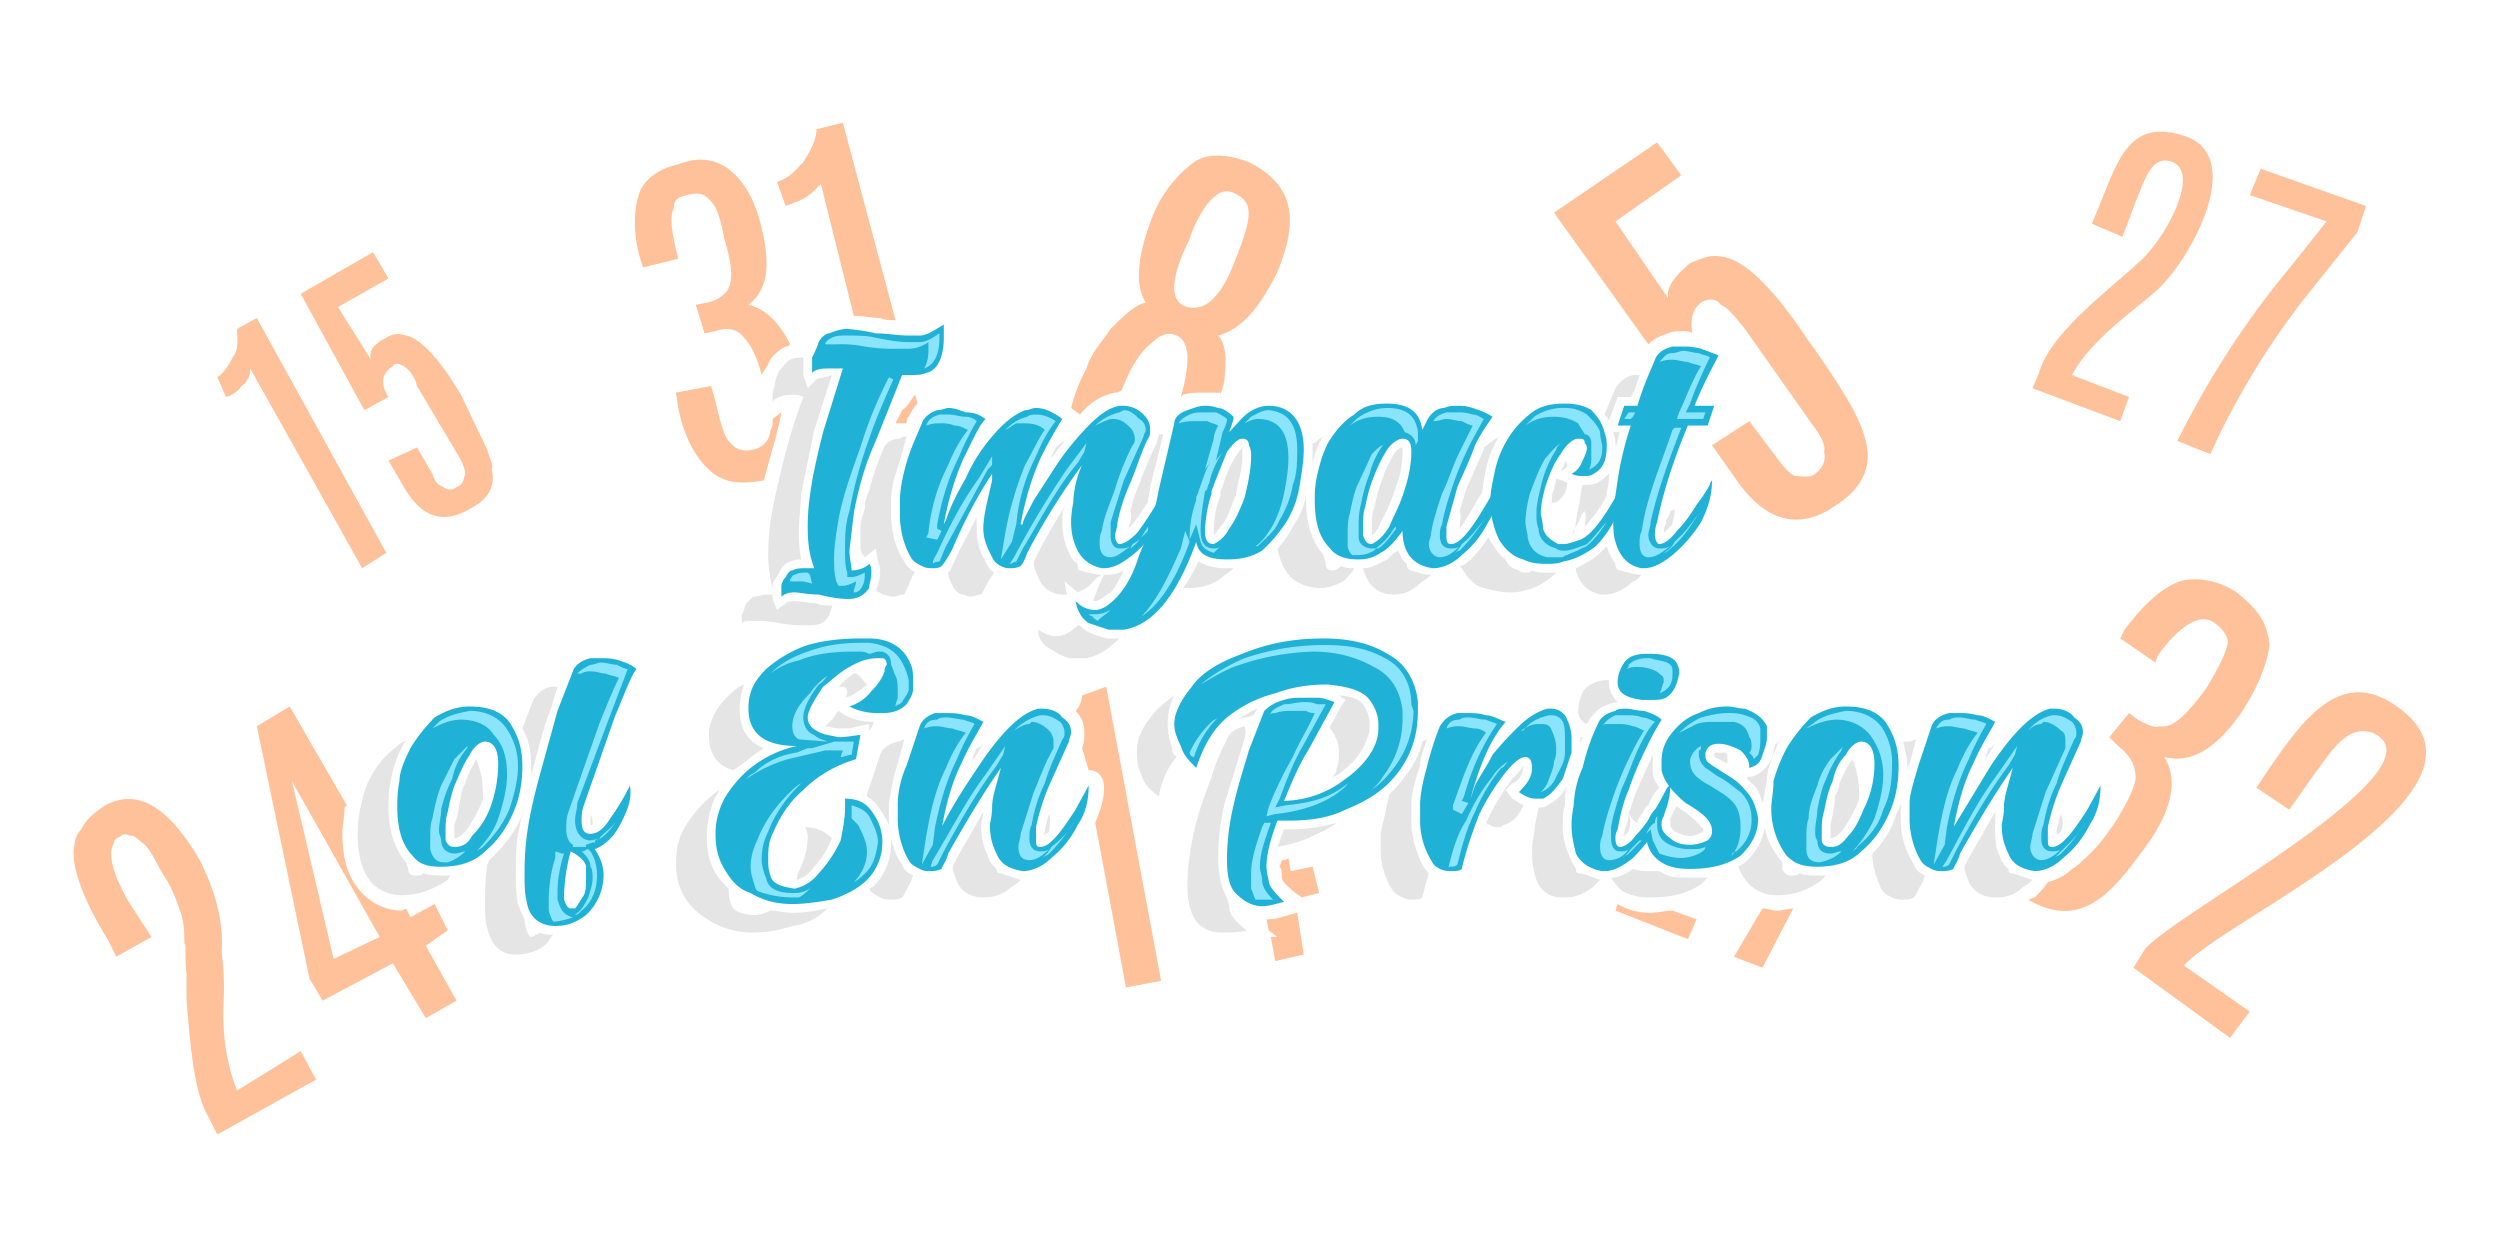 <?xml version="1.0" encoding="UTF-8"?>
<svg xmlns="http://www.w3.org/2000/svg" width="175" height="88" viewBox="0 0 11.39 5.69" shape-rendering="geometricPrecision" image-rendering="optimizeQuality" fill-rule="evenodd" xmlns:v="https://vecta.io/nano"><g fill="#20b2d6" fill-rule="nonzero"><path d="M3.87 2.71h-.01c-.04 0-.09-.01-.13-.02-.05 0-.09-.01-.11-.01-.03 0-.05.01-.06.02v-.02-.03c0-.01.01-.03.02-.04.01-.02.02-.03.03-.03.02-.01.04-.01.06-.01h.04c-.02-.05-.03-.11-.03-.18 0-.03 0-.08.01-.15.01-.08.03-.17.06-.29l.09-.29h-.05c-.04 0-.07 0-.09.02v-.02-.05c.01-.02.02-.04.03-.07.01-.02.03-.04.05-.04.02-.01.05-.02.08-.02a.83.83 0 0 1 .13.02c.05 0 .1.01.15.01h.05c.03 0 .06-.02.11-.05v.06c0 .09-.03.15-.08.16-.02.01-.05.01-.08.01h-.03l-.12.3c-.05.11-.08.22-.1.33l-.02.17c0 .03.01.07.01.09.03 0 .06-.01.08-.03.01.01.01.03.01.04 0 .03-.01.05-.01.07-.02.03-.05.05-.09.05z"/><path d="M4.6 2.57c-.01 0-.02 0-.04-.01s-.03-.02-.04-.04c-.02-.04-.04-.08-.04-.13 0-.06.02-.13.04-.22v-.03c-.06.09-.12.2-.18.34-.02.04-.04.07-.05.08s-.03.01-.04.01c-.02 0-.03 0-.05-.01s-.04-.02-.05-.04c-.03-.05-.05-.12-.05-.19v-.07c0-.04.01-.1.03-.17s.05-.13.07-.18c.01-.03.04-.05.07-.06.02 0 .04-.01.05-.01.03 0 .05.01.08.02.04 0 .06.01.09.03-.03.03-.06.1-.1.18-.04.09-.07.19-.09.3l.01-.02c.02-.06.05-.12.09-.19a.76.76 0 0 1 .12-.19c.05-.06.1-.1.15-.12.02 0 .03-.01.05-.01.04 0 .08.02.12.05a2 2 0 0 0-.1.18c-.04.09-.07.19-.09.3h.01c0-.02.02-.05.05-.11l.11-.17a1.27 1.27 0 0 1 .14-.17c.05-.05.09-.08.14-.09h.01c.04 0 .07.01.1.04.02.02.03.04.03.07 0 .01 0 .03-.01.04-.03.06-.05.13-.08.2s-.05.13-.06.19c0 .02-.01.04-.01.05 0 .02.01.04.02.04.02 0 .05-.02.08-.05a1.35 1.35 0 0 0 .13-.21c.01-.02.02-.03.02-.03 0 .07-.02.13-.05.19s-.07.11-.12.15-.09.06-.13.06h-.01c-.05-.01-.09-.04-.11-.08s-.03-.08-.03-.13c0-.01 0-.04.01-.09a.45.45 0 0 1 .04-.17 3.16 3.16 0 0 0-.25.4c-.01.03-.02.05-.03.06-.02.01-.03.01-.05.01z"/><path d="M5.11 2.85h-.06l-.09-.03c-.03-.02-.05-.05-.06-.1.03.03.06.04.09.04s.06-.02.09-.05c.04-.04.08-.1.11-.2.04-.09.07-.19.09-.3l.07-.3c0-.03.03-.05.06-.06s.05-.02.08-.02c.01 0 .03 0 .06.01.02 0 .05.02.07.04 0 .02-.01.04-.02.07.03-.03.06-.07.09-.09s.06-.03.09-.03c.1 0 .16.07.16.2 0 .05-.01.11-.02.17a.44.44 0 0 1-.06.16.69.69 0 0 1-.11.13c-.05.03-.1.04-.16.04-.08 0-.13-.02-.14-.08-.09.25-.2.38-.33.4zm.42-.39c.02-.01.05-.03.07-.07.03-.04.05-.09.07-.14.02-.08.03-.14.03-.19 0-.02 0-.03-.01-.05 0-.02-.01-.03-.03-.03s-.04.02-.07.06l-.06.15c0 .01-.01.02-.01.03v.01a.61.61 0 0 0-.03.17c0 .04.01.06.04.06zm1 .11h0c-.09-.01-.14-.07-.14-.17-.03.04-.06.08-.1.1-.03.02-.06.03-.1.03-.05 0-.1-.01-.13-.05-.05-.05-.07-.12-.07-.22 0-.03 0-.06.01-.11.01-.04.02-.09.05-.15.03-.05.07-.1.12-.13.04-.04.09-.05.15-.05.1 0 .15.04.16.12l.02-.04c.02-.04.05-.06.08-.06.02-.01.04-.01.06-.01s.04 0 .07.01.06.02.09.04c-.02.03-.05.07-.08.13-.02.06-.05.12-.08.19l-.05.18v.04c0 .02 0 .04.02.04.04 0 .09-.06.16-.18l.06-.1c0 .06-.01.12-.05.18-.03.06-.07.11-.12.15-.04.04-.09.06-.13.06zm-.28-.11c.02-.01.05-.03.08-.08.02-.05.05-.1.07-.17.02-.06.03-.12.03-.17 0-.04-.01-.06-.04-.06-.02 0-.05.02-.07.05s-.04.07-.06.12-.03.09-.04.14c-.01.03-.01.06-.01.09v.04c.01.03.02.04.04.04z"/><path d="M7.05 2.55c-.03 0-.07 0-.11-.02-.04-.01-.08-.04-.11-.09a.4.4 0 0 1-.04-.18c0-.04.01-.08.02-.13a.47.47 0 0 1 .06-.15c.03-.05.07-.09.11-.12s.09-.04.15-.04c.05 0 .09.01.12.03.03.03.05.06.06.1a.17.17 0 0 1 .01.07c0 .06-.02.1-.06.12-.01.01-.03.01-.05.01-.01 0-.03 0-.05-.01.02-.01.04-.03.05-.06.01-.02.02-.04.02-.06 0 0 0-.01-.01-.02 0-.02-.01-.02-.03-.02s-.05.02-.08.07c-.03.04-.05.09-.07.15-.01.04-.02.08-.02.12 0 .01.01.04.01.07.01.03.03.05.07.07h.03c.01 0 .04-.01.07-.02.05-.02.11-.1.18-.23.01-.01.01-.02.01-.03.02-.01.02 0 .02 0-.01.06-.03.12-.06.18-.02.04-.05.08-.08.11-.04.03-.09.06-.15.07-.02.01-.05.01-.07.01z"/><path d="M7.49 2.57h-.01c-.06-.01-.1-.05-.12-.12-.01-.03-.01-.07-.01-.11s.01-.1.02-.17.03-.16.06-.25h-.06l.03-.09h.06c.03-.1.06-.16.08-.21.01-.03.04-.05.08-.06h.05c.02 0 .04 0 .08.01l.08.03c-.02.04-.06.11-.11.23h.09l-.03.09h-.09c-.08.19-.12.34-.14.44-.01.03-.01.04-.01.06s.01.04.02.04c.02 0 .05-.02.08-.06.03-.03.06-.07.09-.12a.68.68 0 0 0 .06-.09c0-.01.01-.02.01-.02 0 .07-.02.13-.05.19a.64.64 0 0 1-.13.15c-.05.04-.09.06-.13.06zM2.01 3.93c-.06 0-.1-.01-.13-.05-.05-.05-.07-.13-.07-.22 0-.03 0-.07.01-.12 0-.04.02-.09.05-.15.03-.05.07-.1.11-.14.05-.03.1-.05.16-.05.08 0 .14.02.18.07.04.06.06.12.06.2 0 .07-.01.14-.04.21s-.07.13-.13.18c-.05.05-.12.07-.2.07zm.06-.09c.03 0 .06-.01.08-.05a.36.36 0 0 0 .08-.12.59.59 0 0 0 .04-.21c0-.06-.02-.1-.06-.1-.02 0-.05.02-.07.06-.02.03-.04.07-.06.12-.02.04-.03.09-.04.14-.01.03-.01.06-.01.09v.04c.01.02.02.03.04.03zm.46.36c-.07 0-.12-.04-.13-.11-.01-.04-.01-.08-.01-.12 0-.05 0-.1.01-.18s.03-.17.06-.28l.08-.29.07-.18c.01-.03.04-.05.08-.06h.05c.02 0 .05 0 .08.01s.06.02.08.04c-.02.02-.05.1-.1.22l-.14.4c-.01.03-.01.05-.01.07 0 .04.01.06.04.06s.06-.02.09-.07a.99.99 0 0 0 .09-.15c.01.06-.01.11-.04.17s-.07.1-.12.12c.02.03.04.07.04.12a.25.25 0 0 1-.08.18c-.04.03-.08.05-.14.05zm.07-.08h.02c.01-.01.02-.03.04-.06.01-.02.01-.05.01-.08v-.05c0-.02-.03-.05-.07-.07a.89.89 0 0 0-.03.19v.03c.01.03.02.04.03.04zm1.01-.02c-.08 0-.14-.02-.19-.05-.06-.02-.09-.06-.12-.11s-.04-.1-.04-.16c0-.05.01-.1.04-.16.03-.05.07-.1.12-.14s.12-.08.21-.1c-.15 0-.22-.06-.22-.17 0-.07.02-.12.08-.18a.56.56 0 0 1 .19-.11c.07-.02.15-.03.24-.03h.04c.09 0 .16.04.19.12.01.02.01.05.01.08v.03c0 .02-.01.04-.03.07-.02.02-.05.04-.11.04H4c-.05 0-.09-.01-.13-.03.03-.01.07-.03.1-.07.03-.03.05-.06.06-.09 0-.02.01-.03.01-.03 0-.02-.01-.03-.02-.03H4c-.04 0-.08.01-.13.04-.04.02-.08.06-.12.09-.04.06-.07.11-.07.14s.02.05.04.06c.03.02.06.02.1.03.04 0 .08-.01.1-.01l-.02.11c-.1.03-.18.08-.24.14-.07.06-.11.13-.14.2-.02.04-.02.08-.02.12 0 .02 0 .04.01.07.01.04.05.05.11.06a.19.19 0 0 0 .11-.07.56.56 0 0 0 .1-.15c.01-.05.02-.1.02-.15v-.04c.06 0 .1.02.13.07a.22.22 0 0 1 .04.13c0 .07-.03.13-.07.17s-.1.07-.16.09c-.06.01-.12.02-.18.02z"/><path d="M4.24 3.95c-.02 0-.03 0-.05-.01s-.04-.02-.05-.04c-.03-.05-.05-.12-.05-.19v-.07a.45.45 0 0 1 .04-.17l.06-.18c.01-.03.04-.05.07-.06h.05c.03 0 .05 0 .09.01.03 0 .06.02.08.03-.02.04-.06.1-.1.19-.04.08-.07.18-.09.3v-.01c.05-.1.11-.19.17-.28.1-.15.19-.24.27-.26h.02c.03 0 .07.01.09.04.03.02.04.04.04.07 0 .01-.01.03-.01.04l-.09.2a1.01 1.01 0 0 0-.06.19v.05c0 .03 0 .04.02.04.04 0 .09-.06.16-.17l.06-.11c0 .06-.01.12-.05.18-.03.06-.07.11-.12.15-.04.04-.09.06-.13.06h0c-.06-.01-.1-.03-.12-.08-.02-.04-.03-.08-.03-.13 0-.01.01-.04.01-.08 0-.05.02-.1.04-.18-.07.1-.15.23-.24.39-.01.04-.03.06-.03.07-.02.01-.04.01-.05.01zm1.51.16c-.04 0-.08-.02-.11-.05-.04-.03-.05-.09-.05-.17a1.12 1.12 0 0 1 .03-.24c.02-.09.05-.18.07-.25l.07-.18c.02-.02.05-.04.09-.05.03-.01.06-.01.09-.01H6c.03 0 .05.01.08.02l-.12.22c-.05.08-.08.16-.11.23a.47.47 0 0 0 .28-.1c.07-.05.12-.11.14-.17.01-.03.01-.05.01-.08s-.01-.07-.04-.11-.09-.06-.19-.07h-.01c-.07 0-.15.01-.23.04a.57.57 0 0 0-.22.11c-.07.06-.11.14-.14.23-.03-.03-.06-.06-.07-.1-.02-.04-.03-.07-.03-.1 0-.05.03-.11.08-.17.04-.06.12-.11.23-.15.12-.05.24-.07.37-.07.11 0 .21.02.29.07.08.04.13.12.14.22v.04c0 .11-.03.2-.09.28s-.14.13-.24.17c-.08.04-.17.05-.26.05h-.05c-.03.08-.05.15-.05.21a.28.28 0 0 0 .01.06c0 .03.03.06.07.1-.04.01-.07.02-.1.02z"/><path d="M6.61 3.95c-.01 0-.03 0-.05-.01s-.03-.02-.04-.04c-.03-.05-.05-.11-.05-.18v-.07c0-.04.01-.1.03-.17a1.45 1.45 0 0 1 .06-.19c.02-.03.04-.05.08-.06h.05c.02 0 .05 0 .08.01.03 0 .06.02.09.03-.07.08-.12.2-.16.35l.02-.06c.02-.04.05-.08.08-.14a1.54 1.54 0 0 1 .12-.13c.04-.04.09-.07.13-.08h.02c.03 0 .06.02.07.05a.2.2 0 0 1 .02.09v.06l-.04.12c-.03.04-.05.07-.09.09H7c-.03 0-.05-.01-.08-.03.04-.04.06-.07.06-.11 0-.03-.01-.05-.03-.05s-.05.02-.09.07-.08.11-.12.19c-.03.08-.06.16-.08.25-.01.01-.03.01-.05.01z"/><path d="M7.31 3.95H7.3c-.06-.01-.1-.04-.12-.08-.01-.04-.02-.08-.02-.13 0-.01 0-.04.01-.09a.45.45 0 0 1 .04-.17c.02-.08.04-.14.07-.2.01-.03.04-.05.08-.06.01-.01.03-.01.05-.01s.05.01.08.01c.03.01.06.02.08.04a1.31 1.31 0 0 0-.07.13 1.54 1.54 0 0 0-.08.19c-.03.07-.04.13-.05.18-.01.02-.01.03-.01.04 0 .03.01.04.02.04.02 0 .05-.02.07-.05.04-.04.09-.11.14-.21.01-.02.02-.02.02-.02 0 .06-.02.12-.05.18-.04.06-.08.11-.12.15-.05.04-.09.06-.13.06zm.21-.78h-.04c-.07-.01-.11-.03-.11-.08 0-.03.01-.06.03-.09s.06-.04.1-.04h.02c.05 0 .09.01.11.03.01.01.02.03.02.05v.01c-.01.06-.03.09-.06.11-.02.01-.04.01-.07.01z"/><path d="M7.7 3.94c-.06 0-.1-.01-.13-.03-.05-.03-.07-.08-.07-.13 0-.04.01-.08.04-.11.01-.01.02-.01.03-.01.01.02.01.03.01.04-.01.01-.01.03-.01.04 0 .02.01.04.04.06.02.02.05.03.09.03.03 0 .06-.01.08-.02.01-.01.02-.02.02-.04 0-.01 0-.02-.01-.04s-.04-.05-.11-.09c-.06-.05-.1-.1-.11-.15v-.04c0-.04.01-.08.04-.12s.07-.08.13-.1c.04-.02.08-.03.13-.03.03 0 .05.01.08.01.05.02.08.04.1.08v.05c0 .03-.01.05-.02.08-.01.04-.03.05-.06.06 0-.03-.01-.05-.04-.08-.04-.02-.07-.03-.1-.03s-.05.01-.06.04v.01c0 .01 0 .03.02.04.01.01.03.02.06.04s.07.04.1.08c.03.03.05.07.06.13h0c0 .07-.03.12-.08.17-.06.04-.13.06-.23.06zm.58-.01c-.06 0-.1-.01-.14-.05a.36.36 0 0 1-.07-.22c0-.03.01-.07.01-.12a.77.77 0 0 1 .06-.15c.03-.05.07-.1.11-.14.05-.03.1-.05.16-.05.08 0 .14.02.18.07.04.06.06.12.06.2 0 .07-.01.14-.04.21s-.07.13-.13.18c-.05.05-.12.07-.2.07zm.06-.09c.03 0 .05-.01.08-.05.03-.03.05-.07.07-.12.04-.08.05-.15.05-.21s-.02-.1-.06-.1c-.02 0-.05.02-.07.06-.03.03-.05.07-.06.12-.02.04-.03.09-.04.14-.01.03-.01.06-.01.09v.04c0 .02.02.03.04.03z"/><path d="M8.85 3.95c-.02 0-.03 0-.05-.01s-.04-.02-.05-.04c-.03-.05-.05-.12-.05-.19v-.07c0-.04.02-.1.04-.17l.06-.18c.01-.03.04-.05.08-.06h.05c.02 0 .04 0 .08.01.03 0 .06.02.08.03-.02.04-.06.1-.1.19-.04.08-.07.18-.09.3v-.01l.17-.28c.1-.15.19-.24.27-.26h.02c.03 0 .07.01.09.04.03.02.04.04.04.07 0 .01-.01.03-.01.04l-.09.2a1.01 1.01 0 0 0-.06.19v.05c0 .03 0 .04.02.04.04 0 .09-.06.16-.17l.06-.11c0 .06-.01.12-.05.18-.03.06-.07.11-.12.15-.04.04-.09.06-.13.06h0c-.06-.01-.1-.03-.12-.08-.02-.04-.03-.08-.03-.13 0-.01.01-.04.01-.08 0-.05.02-.1.04-.18-.07.1-.15.23-.24.39-.01.04-.03.06-.03.07-.02.01-.04.01-.05.01z"/></g><g fill="#8ae5fc"><path d="M5.8 4.08c-.03-.03-.05-.06-.05-.09 0-.02-.01-.04-.01-.06 0-.07.03-.14.05-.2h-.01-.02l-.01.02c-.02.06-.05.14-.05.21v.07c.01.02.01.03.02.05h.03.05zm.01-.39h0 0c.1-.01.21-.04.29-.1.01-.01.03-.02.04-.04-.08.07-.18.09-.28.1l-.05.01.02-.04c.03-.08.06-.16.1-.23l.11-.2H6c-.02-.01-.04-.01-.06-.01-.03 0-.06.01-.09.01-.02.01-.05.02-.06.04l-.01.01c.01-.01.02-.01.03-.01.03-.01.05-.01.08-.01h.06c.02.01.03.01.04.01-.03.07-.07.13-.1.2-.04.07-.08.15-.11.23l-.01.04.04-.01zm.44-.11c.04-.03.07-.06.1-.1a.43.43 0 0 0 .09-.26l-.01-.03c0-.09-.04-.17-.12-.21-.09-.05-.18-.06-.28-.06-.12 0-.24.02-.36.06-.07.03-.14.07-.2.12.05-.03.1-.06.15-.08a1.15 1.15 0 0 1 .36-.07c.1 0 .19.02.28.07.08.04.12.11.13.2v.04a.43.43 0 0 1-.09.26c-.01.02-.03.04-.05.06zm-.83-.17c0 .01.01.02.02.02a.42.42 0 0 1 .11-.18c-.01.01-.02.01-.03.02a.45.45 0 0 0-.1.14zm1.22.51c.02-.08.04-.16.08-.24.03-.07.07-.14.12-.2.01 0 .02-.02.03-.03-.03.02-.06.05-.07.07-.05.06-.09.13-.12.2-.04.06-.06.13-.08.21.02 0 .03 0 .04-.01zm.38-.33c.03-.01.06-.04.07-.07.02-.04.04-.07.04-.11v-.06c0-.03 0-.06-.01-.08s-.03-.03-.05-.03h-.01c-.05.01-.09.03-.12.07h-.01c.03-.02.05-.03.08-.03h.01c.02 0 .04 0 .05.03.01.02.02.05.02.08 0 .02 0 .04-.01.06 0 .03-.02.07-.03.1-.01.02-.02.03-.03.04zm-.33.05l-.03-.01.01-.02c.03-.11.08-.23.15-.33-.02-.01-.03-.01-.05-.02-.03 0-.05-.01-.08-.01-.01 0-.03 0-.04.01-.03 0-.05.01-.06.04.03-.01.04-.01.06-.01s.05.01.07.01.04.01.05.02c-.07.09-.11.22-.15.33v.02l.04.02.03-.05zm1.08.2c-.02.01-.04.01-.07.01-.04 0-.08-.01-.11-.03s-.04-.05-.04-.08V3.7s-.01.01-.01.03c-.02.01-.03.03-.04.05h0 0l.02-.02.01.05.03.06c.03.01.06.02.1.02.03 0 .06-.01.08-.02s.03-.02.03-.03zm-.3-.03h0l-.03.03c-.02.02-.03.04-.05.05.01-.01.02-.01.03-.02l.06-.06h-.01zm-.05.04c-.01.01-.02.01-.04.01-.03 0-.04-.03-.04-.06v-.05c.01-.06.03-.12.05-.18.03-.06.05-.13.08-.19.02-.04.04-.08.07-.11-.02-.01-.04-.02-.06-.02-.02-.01-.05-.01-.07-.01h-.05c-.02.01-.04.02-.06.05.01-.01.01-.01.02-.01h.05c.02 0 .04 0 .07.01.01 0 .03.01.05.02a1.09 1.09 0 0 0-.06.11 1.54 1.54 0 0 0-.08.19c-.02.06-.04.12-.05.18-.01.02-.01.04-.01.05 0 .03.01.06.04.06.04 0 .07-.02.09-.05zm.47.03c0-.01.01-.02.02-.02a.18.18 0 0 0 .07-.15h0c0-.05-.02-.09-.05-.12-.03-.02-.06-.05-.1-.07-.02-.01-.04-.03-.06-.04-.02-.02-.03-.04-.03-.06V3.4c.01 0 .01-.01.01-.02-.02.01-.04.03-.05.06v.01c0 .03.01.05.03.07a.31.31 0 0 0 .06.04c.03.02.07.04.1.07s.04.07.04.12h0c0 .05-.01.09-.04.13zm.08-.47c.01.01.02.02.02.03l.02-.02c.01-.03.01-.05.01-.08V3.3c-.01-.04-.04-.05-.07-.06s-.05-.01-.08-.01c-.04 0-.08.01-.12.02a.36.36 0 0 0-.1.07l.06-.03c.03-.02.07-.02.11-.02h.08c.04.01.06.03.07.07.01.01.01.03.01.04s0 .02-.01.03zm-.41-.27c.05-.02.06-.05.06-.09v-.01c0-.01 0-.02-.01-.03-.02-.02-.07-.02-.09-.03H7.5c-.03 0-.06.01-.08.03 0 .01 0 .01-.01.02.02-.01.03-.01.05-.01h.01c.02 0 .07.01.09.03.01.01.02.01.02.03v.01c-.01.02-.01.04-.02.05zm.73.77c.05-.01.08-.03.1-.05-.02 0-.03.01-.05.01-.04 0-.06-.02-.06-.06-.01-.01-.01-.03-.01-.04 0-.04.01-.07.01-.1.01-.05.02-.1.04-.14a.54.54 0 0 1 .07-.13s0-.01.01-.02l-.06.06c-.03.04-.05.08-.06.12-.02.05-.04.1-.04.15-.01.03-.01.06-.01.09v.05c0 .04.02.06.06.06zm.15-.05c.01-.01.02-.01.02-.02.06-.05.1-.1.12-.17.03-.06.04-.13.04-.2a.29.29 0 0 0-.05-.18c-.04-.05-.1-.07-.16-.07-.05.01-.1.02-.14.05-.01.01-.03.02-.04.03.04-.02.09-.04.14-.04s.11.02.15.07a.3.3 0 0 1 .06.18c0 .07-.02.14-.04.2a.56.56 0 0 1-.1.15zm.44.06l.03-.06c.07-.13.15-.27.24-.39l.03-.05.01-.04-.09.13c-.09.12-.16.26-.23.39l-.02.03c.01 0 .02 0 .03-.01zm.48-.03c.01-.01.02-.01.03-.02.04-.04.08-.09.11-.14-.02.04-.06.08-.09.11l-.05.05zm.03-.04c-.01.01-.03.01-.04.01-.04 0-.05-.03-.05-.06 0-.02 0-.04.01-.06.01-.06.03-.13.06-.19.02-.07.05-.13.08-.2.01-.01.01-.02.01-.03 0-.02-.01-.04-.02-.05-.03-.02-.05-.03-.08-.03h-.01a.19.19 0 0 0-.11.07c.02-.02.04-.03.06-.03l.01-.01c.03 0 .06.02.08.04.02.01.02.03.02.05v.03l-.09.2-.06.19c0 .02-.01.04-.01.06 0 .03.02.06.05.06s.06-.02.09-.05zm-.53-.02l.01-.08c.02-.1.05-.21.1-.31.02-.05.05-.11.08-.16-.01-.01-.03-.01-.05-.02-.02 0-.05-.01-.07-.01s-.03 0-.05.01c-.03 0-.04.01-.06.04.03-.01.04-.01.06-.01s.05.01.07.01c.02.01.04.01.06.02-.04.05-.07.11-.09.16-.05.1-.07.2-.09.31l-.02.13h0 0l.05-.09zm-4.98-.18v.06l.03.03c.02.04.04.08.04.12 0 .05-.02.1-.06.14.02-.01.03-.02.04-.03.05-.04.06-.09.07-.15 0-.04-.02-.08-.04-.12-.02-.03-.05-.04-.08-.05zm-.18.37c-.02.02-.05.03-.08.03-.06 0-.12-.01-.13-.07-.01-.02-.02-.06-.02-.08 0-.05.01-.09.03-.13.03-.08.08-.15.14-.21l.01-.01c-.02.01-.04.03-.06.05-.06.06-.11.13-.14.21-.02.04-.03.08-.03.12 0 .03.01.06.02.09 0 .01.01.02.01.02.05.02.11.03.16.03h.03c.02-.01.04-.03.06-.05zm.13-.59c.02 0 .03-.01.05-.01l.01-.06h-.07-.02l-.1.03h.03-.05l-.05.02c-.07.01-.14.04-.19.09-.02.01-.03.02-.04.03.06-.04.12-.07.19-.09l.17-.04h.08l-.01.03zm-.06-.07c-.02-.01-.04-.01-.06-.03-.03-.01-.05-.04-.05-.08 0-.05.04-.11.07-.15.02-.01.03-.03.04-.04-.03.02-.06.05-.08.08-.04.04-.08.09-.08.15 0 .03.01.05.03.06l.13.01zm.19-.4c.01 0 .03-.01.04-.01h.02c.03.01.04.03.04.06.01.02.01.03.02.05s.01.04.01.07v.03c0 .01-.01.02-.01.04.01-.01.02-.01.03-.02.01-.02.03-.04.03-.06v-.03c0-.02-.01-.05-.02-.07-.03-.07-.08-.1-.16-.11h-.04c-.08 0-.16.01-.24.04-.06.02-.12.05-.17.1a.31.31 0 0 1 .13-.06c.07-.03.16-.04.24-.04h.03a.09.09 0 0 1 .05.01zm.31.96l.03-.06c.07-.13.15-.27.24-.39l.03-.05.01-.04-.09.13c-.09.12-.16.26-.24.39l-.01.03c.01 0 .02 0 .03-.01zm.48-.03c.01-.01.02-.01.03-.02.04-.04.08-.09.11-.14-.02.04-.06.08-.1.11-.01.02-.02.03-.04.05zm.03-.04c-.01.01-.03.01-.04.01-.04 0-.05-.03-.05-.06 0-.02 0-.04.01-.06.01-.06.03-.13.06-.19.02-.07.05-.13.08-.2.01-.01.01-.02.01-.03 0-.02-.01-.04-.02-.05-.03-.02-.05-.03-.08-.03h-.01c-.04.01-.08.03-.12.07.03-.02.05-.03.07-.03l.01-.01c.03 0 .06.02.08.04.01.01.02.03.02.05v.03c-.04.07-.06.13-.09.2l-.06.19c0 .02-.01.04-.01.06 0 .03.01.06.05.06.03 0 .06-.02.09-.05zm-.53-.02l.01-.08c.02-.1.05-.21.1-.31.02-.05.05-.11.08-.16-.01-.01-.03-.01-.05-.02-.02 0-.05-.01-.08-.01-.01 0-.03 0-.04.01-.03 0-.05.01-.06.04.03-.01.04-.01.06-.01s.05.01.07.01c.02.01.04.01.06.02-.04.05-.07.11-.09.16-.05.1-.07.2-.09.31l-.02.13h0 0l.05-.09zm-2.23.08h.02c.03-.01.06-.03.08-.05-.01 0-.03.01-.05.01-.03 0-.06-.02-.06-.06 0-.01-.01-.03-.01-.04 0-.04.01-.07.01-.1a.58.58 0 0 1 .05-.14.31.31 0 0 1 .06-.13s.01-.01.01-.02l-.06.06-.06.12c-.02.05-.03.1-.04.15-.01.03-.01.06-.01.09v.05c.01.04.03.06.06.06zm.15-.05c.01-.01.02-.01.03-.02.05-.05.09-.1.12-.17.02-.06.04-.13.04-.2a.3.3 0 0 0-.06-.18c-.04-.05-.1-.07-.16-.07-.05.01-.1.02-.14.05l-.03.03c.04-.02.08-.04.13-.04.06 0 .12.02.15.07.05.05.06.12.06.18 0 .07-.02.14-.04.2s-.06.11-.1.15zm.64-.14c-.02.03-.05.05-.07.07-.01.01-.01.02-.02.02.04-.02.07-.06.09-.09zm-.08.08c-.01 0-.02.01-.04.01-.05 0-.07-.05-.07-.09 0-.03.01-.05.01-.08l.15-.4.08-.21c-.01 0-.03-.01-.05-.02-.02 0-.05-.01-.07-.01s-.03.01-.05.01c-.02.01-.04.02-.06.04h.02c.01-.01.03-.01.04-.01.03 0 .05.01.07.01.02.01.04.01.06.02-.03.06-.07.16-.09.21l-.14.4c-.01.03-.01.05-.01.08s.01.06.03.07h0 0v.01h0 0 0 .01.03.02v-.01l.03-.01h.01c0-.01.01-.02.02-.02zm-.21.38h.01a.31.31 0 0 0 .08-.02c-.05-.01-.06-.05-.07-.08v-.03c0-.06.01-.12.03-.18h-.01l-.03-.01v.03c-.02.06-.03.13-.03.2v.03c0 .02.01.04.02.06zm.1-.03c.01 0 .02-.01.03-.02.05-.04.07-.1.07-.16 0-.04-.01-.08-.03-.11l-.01-.01c-.01 0-.02.01-.02.01h-.01c.02.02.04.04.04.07.01.01.01.04.01.05 0 .03-.01.06-.02.09-.01.02-.03.06-.05.07z"/><path d="M3.94 2.59c-.02.01-.04.02-.06.02h-.02v-.02c-.01-.03-.01-.07-.01-.1 0-.06 0-.12.02-.18.02-.11.05-.22.09-.33.03-.09.07-.18.11-.27l-.02-.01-.01.02c-.05.1-.09.2-.12.3-.04.11-.08.22-.1.33-.01.06-.02.12-.02.18 0 .03 0 .06.01.1l.01.02h.02c.02 0 .04-.01.06-.02 0 .02-.01.03-.01.05.02 0 .03-.01.04-.03s.01-.04.01-.06zm.27-.93h0c.06-.02.07-.09.07-.14V1.5c-.03.02-.06.04-.09.04h-.05c-.05 0-.1-.01-.15-.02-.04-.01-.09-.01-.13-.01-.03 0-.05 0-.07.01s-.03.02-.03.03h.05a.53.53 0 0 1 .13.01.81.81 0 0 0 .16.01h.04c.03 0 .06-.01.09-.03v.02c0 .03 0 .07-.02.1zm-.53.93h-.01c-.01 0-.03 0-.05.01-.01 0-.01.01-.02.02v.01h.03.03l.04.01-.01-.04-.01-.01zm1.88-.12c-.01.01-.02.01-.03.01-.05 0-.06-.04-.06-.08 0-.06.01-.12.02-.18h0 0l.01-.01s0-.01.01-.03c.01-.05.03-.09.06-.14l-.03.04.03-.13c.01-.02.02-.04.02-.06-.01-.01-.03-.02-.05-.03h-.05c-.03 0-.05 0-.07.01s-.04.02-.05.04c.03-.01.05-.01.07-.01h.06c.02.01.03.01.05.02-.01.02-.02.04-.02.06l-.04.14.03-.04c-.03.04-.04.09-.06.14 0 .01-.01.02-.01.03v.01h0 0a.51.51 0 0 0-.03.17v.02-.01l.03-.07.02.08c.01.03.03.04.06.05l.03-.03zm-.33-.09c-.01.02-.02.03-.03.05-.01.01-.02.02-.04.03l-.01.02-.03.03.02-.02c.02-.02.04-.03.05-.05l.04-.04v-.02zm-.08.09c-.02.01-.03.01-.05.01-.03 0-.04-.03-.04-.06v-.06l.06-.19.09-.2c0-.01.01-.02.01-.03 0-.02-.01-.04-.03-.05-.02-.02-.04-.04-.07-.04l-.02.01c-.04.01-.08.03-.11.06.02-.01.04-.02.07-.03h.01c.03 0 .05.01.08.04.01.01.02.03.02.05 0 .01 0 .02-.01.03a1.19 1.19 0 0 0-.08.2c-.02.06-.05.12-.06.19-.01.02-.01.04-.01.06 0 .03.01.06.05.06.03 0 .06-.03.09-.05zm-.54-.02l.02-.08a.85.85 0 0 1 .09-.31c.02-.05.05-.11.09-.16-.03-.02-.06-.03-.09-.03-.01 0-.03 0-.04.01-.04.01-.07.03-.1.06.02-.01.03-.02.05-.03h.04c.04 0 .07.01.09.03-.03.04-.06.11-.09.16-.04.1-.07.2-.09.31l-.02.12h0l.05-.08zm-.32-.05l-.02-.01v-.02c.02-.11.05-.21.1-.31.02-.05.05-.11.08-.16-.01-.01-.03-.02-.05-.02-.03 0-.05-.01-.08-.01h-.04c-.03.01-.05.02-.06.05.03-.01.04-.01.06-.01a.17.17 0 0 1 .07.01c.02 0 .04.01.06.02-.04.05-.07.11-.09.16a.85.85 0 0 0-.09.31l-.01.02.05.01.02-.04zm-.04.15c.01-.01.02-.01.03-.01.01-.02.02-.05.03-.07l.19-.35.02-.02v-.04l-.06.1c-.08.11-.14.23-.19.34-.01.02-.02.03-.02.05zm.35 0c.01 0 .02-.01.03-.01l.03-.06c.08-.13.15-.27.25-.39l.03-.05.01-.04-.09.12a4.23 4.23 0 0 0-.24.4l-.02.03zm.46.21c-.02.01-.04.02-.07.02h-.03s.01.01.02.01c0 .01.01.01.02.02.02-.02.04-.03.06-.05h0zm.14.03c.11-.07.18-.23.22-.34L5.4 2.4l-.02.08c-.04.09-.1.23-.18.31zm.52-.32h.01c.04-.04.08-.07.1-.12a.44.44 0 0 0 .06-.16c.02-.05.02-.11.02-.16 0-.1-.03-.17-.13-.18-.03 0-.06.02-.08.03l-.03.03c.02-.01.04-.02.06-.02.11 0 .14.08.14.18 0 .05-.01.11-.02.16s-.03.11-.06.16c-.02.03-.04.06-.07.08zm2.02-.15c-.03.04-.05.07-.08.1l-.03.03a.12.12 0 0 1-.05.05c.01 0 .02-.01.02-.01.05-.04.09-.09.12-.14.01-.01.01-.02.02-.03zm-.13.15c-.02.01-.03.01-.05.01-.03 0-.05-.03-.05-.06 0-.02.01-.04.01-.06.03-.14.09-.3.14-.43h-.03l-.01.01c-.05.15-.12.31-.14.46-.01.02-.01.04-.01.06 0 .03.01.06.04.06.04 0 .07-.03.1-.05zm.06-.58h0 .09l.01-.03h-.09l.02-.04c.02-.06.06-.15.09-.21-.01-.01-.03-.01-.05-.02-.02 0-.05-.01-.07-.01s-.03.01-.05.01c-.03 0-.04.02-.06.04.03-.01.05-.01.06-.01.02 0 .05.01.07.01.02.01.04.01.06.02-.04.06-.07.15-.1.21l-.01.03h.03zm-.22-.03h-.03l-.02.03h.03l.01-.01.01-.02zm-.13.5c-.03.03-.05.06-.08.09l-.03.03c.02-.01.03-.02.04-.03.03-.03.05-.06.07-.09zm-.09.1c-.05.02-.08.03-.1.03-.01 0-.03 0-.04-.01-.04-.01-.08-.04-.08-.09C7 2.37 7 2.34 7 2.32c0-.04.01-.08.02-.12a.51.51 0 0 1 .07-.17c0-.01.01-.02.02-.03-.03.02-.05.05-.07.07-.03.05-.05.11-.07.16-.01.04-.02.09-.02.13 0 .02.01.05.01.07.01.05.04.08.09.09h.07s.01-.01.02-.01h0 0 0 0l.02-.01c.03-.01.05-.02.07-.04zm-.01-.5c.02 0 .03.02.03.04v.02.03.01c0 .02 0 .04-.01.06.05-.02.06-.06.06-.1 0-.02-.01-.04-.01-.07-.01-.03-.03-.05-.06-.08-.03-.02-.06-.03-.1-.03a.23.23 0 0 0-.14.04l-.04.04c.04-.03.08-.04.13-.04.04 0 .08.01.11.03.01.02.02.03.03.05zm-.46.39c-.03.04-.06.08-.1.11-.01.02-.02.03-.04.05.01-.01.02-.02.03-.02.04-.04.08-.09.11-.14zm-.11.12c-.01.01-.03.01-.04.01-.04 0-.05-.03-.05-.06 0-.01 0-.03.01-.05.01-.06.03-.12.05-.18A1.54 1.54 0 0 1 6.7 2l.06-.11c-.02-.01-.03-.02-.05-.02-.03-.01-.05-.01-.07-.01h-.05c-.03.01-.05.02-.06.04.03 0 .04-.01.06-.01s.05.01.07.01c.02.01.04.02.05.02l-.06.12c-.03.06-.05.13-.08.19-.02.06-.04.12-.05.18 0 .02-.01.03-.01.05 0 .03.02.06.05.06s.06-.02.09-.05zm-.19-.48v-.04c-.01-.08-.06-.11-.14-.11-.05 0-.1.02-.14.05l-.03.03c.04-.03.08-.04.13-.04.06 0 .1.02.12.07.03.01.05.03.05.06l.01-.02zm-.3.52h.03c.03 0 .05-.01.07-.02.01-.01.01-.01.02-.01h-.03c-.03 0-.06-.02-.06-.05v-.05c0-.03 0-.06.01-.1.01-.05.02-.09.04-.14a.38.38 0 0 1 .06-.13c-.01 0-.03.02-.05.04l-.06.13c-.02.04-.03.09-.04.14-.01.03-.01.07-.01.1v.05c0 .01.01.03.02.04zm.11-.03h.01c.03-.02.06-.06.08-.09v-.01l-.01.01a.27.27 0 0 1-.07.08l-.01.01z"/></g><path d="M3.69 2.83h-.01c-.04 0-.08 0-.13-.01s-.09-.01-.11-.01c-.03 0-.05 0-.06.01v-.04c.01-.01.01-.03.02-.05l.03-.03c.02 0 .04-.01.07-.01h.02v.02l.02.05.04-.03c.01-.01.03-.01.04-.01.03 0 .07.01.1.01.02.01.05.01.07.01 0 .02-.01.03-.01.04-.02.04-.05.05-.09.05zm-.17-.17a.59.59 0 0 1-.02-.14c0-.03 0-.08.01-.16.01-.07.03-.16.06-.28a2.57 2.57 0 0 1 .09-.29c-.02-.01-.03-.01-.05-.01-.04 0-.07.01-.09.03v-.02c0-.01 0-.03.01-.05 0-.02.01-.05.02-.07.02-.02.03-.04.05-.05s.04-.01.06-.01v.05.03l.02.06.04-.04c.02-.01.05-.01.07-.02l-.08.25-.06.29c0 .05-.01.11-.01.16a.66.66 0 0 0 .01.14c-.01 0-.03 0-.05.01-.03.01-.04.03-.05.05s-.02.03-.03.05v.02zm3.83-.71c.01.03.01.05.01.07.01-.02.01-.04.02-.07h-.03zm-1.69.07c-.01.01-.03.04-.03.04-.03.05-.05.1-.06.14-.01.01-.01.02-.01.03h0v.01c-.02.05-.03.1-.03.16v.02c.01-.01.03-.04.04-.05.03-.04.04-.09.06-.13.01-.06.03-.12.03-.18v-.04zm.73 0c-.02 0-.03.02-.04.03-.02.04-.04.07-.05.11-.02.05-.03.09-.04.14-.01.02-.01.05-.01.08v.04c.02-.01.04-.05.04-.06.03-.05.05-.1.07-.16.02-.05.03-.11.03-.16v-.02zm-1.97.68c-.01 0-.02-.01-.04-.01-.02-.01-.03-.02-.04-.04s-.02-.04-.02-.06h0l.01-.01c.01-.03.03-.06.04-.09.03-.05.05-.1.08-.15v.05c0 .05.01.1.04.15.01.02.02.04.04.05l-.02.03c-.02.03-.03.06-.04.07-.02 0-.03.01-.05.01zm-.25-.11l-.01.01-.04.09c-.02 0-.04.01-.05.01-.02 0-.03-.01-.05-.01-.01-.01-.02-.01-.03-.02.01-.02.02-.05.02-.08 0-.01 0-.03-.01-.05l-.01-.06-.05.04c-.02-.02-.02-.04-.02-.06v-.07c0-.03.01-.06.02-.09h0v-.01h0 0 0 0 0v-.01h0 0 0 0v-.01h0 0 0 0c.01-.02.01-.04.02-.05a.93.93 0 0 1 .06-.18c.01-.04.04-.06.08-.06.01-.01.02-.01.03-.01l-.03.11c-.02.06-.04.12-.04.18v.07c0 .07.02.15.06.21a.12.12 0 0 0 .05.05zm.64-.57c.01-.01.02-.02.04-.03-.02.03-.04.05-.06.08 0-.01.01-.03.02-.05zm.1.53c0 .02 0 .03.01.03.04.01.07.02.1.02-.02.01-.03.02-.04.03-.02.03-.05.04-.07.05l-.06-.05.01.06h-.01 0a.12.12 0 0 1-.12-.08c-.01-.02-.02-.04-.02-.07l.01-.02c.04-.08.08-.15.13-.23-.01.02-.01.05-.01.07a.32.32 0 0 0 .03.14c.01.02.02.04.04.05zm.24-.24c.01.03 0 .05-.01.08l.01-.01c.03-.03.05-.07.08-.11 0-.02.01-.05.01-.07l.06-.24h-.02c0 .01-.01.03-.01.04a1.54 1.54 0 0 0-.08.19c-.02.04-.03.08-.04.12zm-.22.67h-.06a.3.3 0 0 1-.08-.04c-.04-.02-.06-.05-.06-.09.03.02.06.03.08.03.03 0 .06-.01.1-.05h0c.01 0 .02.01.03.02.03.02.07.03.1.04h.06c-.05.05-.1.08-.15.09zm.05-.26l.03-.08.02-.04h0c.03 0 .06 0 .09-.02-.02.04-.04.08-.06.1-.02.01-.05.04-.07.04h-.01zm.64-.15c-.02.02-.04.03-.05.04-.05.04-.1.05-.16.05h-.02c.03-.04.05-.08.07-.12a.25.25 0 0 0 .13.03h.03zm.73.12h0c-.07 0-.12-.04-.14-.12.04 0 .07-.02.11-.04.01-.01.03-.03.05-.04.01.02.02.05.04.06 0 .02.01.03.02.03.03.01.06.02.09.02-.01.01-.02.02-.04.03-.04.04-.08.06-.13.06zm-.18-.12c-.01.02-.03.04-.05.06-.04.02-.07.03-.1.03-.06 0-.11-.02-.14-.05s-.05-.08-.06-.13a.36.36 0 0 0 .07-.1.35.35 0 0 0 .06-.14v.02c0 .09.02.18.08.25h0c0 .01.01.03.01.04 0 .02.01.03.03.03s.03-.01.04-.02c.02.01.04.01.06.01zM5.98 2h.01c.01-.01.02-.02.04-.03l-.01.01c-.02.04-.03.07-.04.11v-.06V2zm.67.31c.01.03 0 .05 0 .08.03-.04.07-.11.08-.13l.02-.03c.01-.04.01-.07.02-.11a.47.47 0 0 1 .06-.15c-.01.01-.02.01-.03.02s-.03.02-.04.03v.01l-.08.18-.03.1zm.22.37c-.03 0-.07-.01-.11-.02s-.07-.04-.1-.09l-.01-.01c.01 0 .03-.01.04-.02a.48.48 0 0 0 .09-.11c.01.01.01.02.02.03.02.03.03.05.06.07.01.03.03.04.06.05.01.01.02.01.03.01s.02 0 .03-.01c.02.01.04.01.07.01h.05-.01c-.04.04-.09.07-.14.08a.22.22 0 0 1-.08.01zm.26-.6c.01.01.01.02.01.03l-.03.02c.01-.02.02-.03.02-.05zm.01.1c0 .04-.02.07-.05.09-.01 0-.02 0-.02.01 0-.03 0-.05.01-.07 0-.01.01-.03.01-.05l.05.02zm.02.24c.01-.03.03-.05.04-.08.01-.02.01-.02.02-.03.01.02 0 .05 0 .07a.61.61 0 0 0 .1-.14c0-.03.01-.05.01-.08 0-.01 0-.02.01-.03-.02.02-.03.03-.06.05-.02.01-.04.01-.07.01-.01.04-.01.07-.02.11s-.01.08-.02.11zm.15.27H7.3c-.06-.01-.1-.04-.12-.11v-.01c.04-.02.08-.04.11-.07l.03-.03a.3.3 0 0 0 .04.08c0 .02.01.03.02.03.04.01.07.02.1.02-.01.01-.03.03-.04.03-.04.04-.09.06-.13.06zm0-.82l.05-.12c.02-.03.04-.05.08-.06h.03c-.01.03-.02.07-.04.1h-.06l-.04.11c0-.01-.01-.02-.02-.03zm.28.48c.01-.01.02-.03.02-.04.02-.01.02-.01.02 0 0 .02-.01.04-.01.06l-.01.01-.03.03c0-.01 0-.03.01-.04v-.02zM1.83 4.06a.19.19 0 0 1-.13-.05c-.05-.05-.07-.13-.07-.23a.54.54 0 0 1 .01-.11c.01-.04.02-.1.05-.15.03-.06.07-.1.12-.14.01-.01.02-.02.04-.02l-.01.01c-.03.05-.05.11-.06.17-.01.04-.01.08-.01.12 0 .09.02.18.08.25h0l.01.03c0 .02.01.03.03.03s.03 0 .04-.01c.03.01.05.01.08.01h.04l-.01.02c-.06.04-.13.07-.21.07zm.34-.62c.02.05.03.1.03.16v.02l-.01.03c-.02.04-.04.08-.07.12-.01.01-.03.03-.05.03v-.03-.03c.02-.05.02-.09.03-.13 0-.02.01-.04.02-.06.01-.04.03-.07.05-.11zm.18.89c-.07 0-.11-.04-.13-.12-.01-.03-.01-.07-.01-.12 0-.04 0-.1.01-.17l.01-.02.01-.01c.06-.06.11-.12.14-.2-.01.03-.01.06-.02.09-.01.06-.01.13-.01.19 0 .04 0 .08.01.13.01.03.02.05.03.07v.01c.01.05.02.07.03.07 0 0 .01 0 .02-.01.01 0 .01 0 .02-.01.02.01.04.01.06.01-.01.01-.02.03-.03.04-.03.03-.08.05-.14.05zm.03-1.03l.05-.13c.02-.03.04-.05.08-.06h.03l-.03.1c-.04.1-.06.2-.09.3v-.04c0-.06-.01-.12-.04-.17zm.31.39h0a.09.09 0 0 1 .01.05h-.01v-.02-.03z" fill-opacity=".102"/><path d="M3.43 4.23c-.07 0-.14-.02-.19-.05s-.09-.06-.12-.11-.04-.1-.04-.16c0-.05.01-.11.04-.16s.07-.1.12-.14c.01-.01.02-.02.04-.03-.01.01-.01.02-.02.03a.47.47 0 0 0-.04.17c0 .07.01.13.04.18.02.03.04.05.06.07 0 .02 0 .04.01.07s.05.05.11.05c.02 0 .05-.01.07-.02.03 0 .07.01.1.01.06 0 .11-.01.16-.02-.04.04-.09.07-.16.08-.06.02-.12.03-.18.03zm-.09-.74c-.07-.02-.11-.07-.11-.16 0-.06.03-.12.08-.17.02-.02.05-.05.08-.06a.36.36 0 0 0-.02.11c0 .1.04.15.11.18-.03.02-.06.04-.08.06-.02.01-.04.03-.06.04zm.56-.44c.02.01.03.03.05.05l-.01.01c-.03.02-.05.04-.09.05v.01-.01c.01-.01.01-.02.01-.03s-.01-.02-.02-.02h-.02 0c.02-.02.04-.04.07-.06h.01zm.08.22c0 .01-.01.03-.02.04v-.03l-.05.01c-.03.01-.06.01-.09.01-.02 0-.04-.01-.06-.01l.03-.03c.01-.01.02-.03.03-.04l.03.02c.04.02.08.03.13.03zm-.35.72c0-.02.01-.04.02-.06.02-.05.03-.09.03-.14 0-.02-.01-.03-.01-.04.05 0 .09.02.12.05a.41.41 0 0 1-.08.13c-.02.03-.05.05-.08.06zm.43.09c-.01 0-.03 0-.05-.01s-.04-.02-.05-.04l.02-.01a.28.28 0 0 0 .08-.2V3.8c.01.04.02.08.05.12.01.03.03.04.05.05L4.15 4c-.02.03-.03.06-.04.07-.02.01-.03.01-.05.01zm-.11-.47V3.6l.06-.18c.01-.03.04-.05.08-.06.01 0 .02-.01.03-.01l-.03.11c-.02.06-.03.12-.04.18v.07c0 .02 0 .04.01.06-.01-.04-.03-.07-.05-.1a.17.17 0 0 0-.06-.06zm.5-.22c.01 0 .02-.01.03-.02l-.05.08c0-.02.01-.04.02-.06zm.09.55c0 .02.01.02.02.02l.09.03c-.01.01-.02.02-.04.03-.04.04-.09.05-.13.05h0c-.06 0-.1-.03-.12-.07-.01-.03-.02-.05-.02-.07l.02-.04.12-.21c0 .02-.01.04-.01.06a.32.32 0 0 0 .03.14c.01.03.02.04.04.06zm.24-.25c.01.03 0 .05 0 .08-.01.01-.02.01-.03.02.01-.01.01-.02.01-.03.01-.03.01-.05.02-.07zm.79.54c-.04 0-.08-.01-.11-.04s-.05-.09-.05-.17.01-.16.03-.25.05-.17.08-.25c.02-.07.05-.13.07-.17.01-.03.04-.05.08-.06.01.03 0 .06-.01.09l-.08.26a1.07 1.07 0 0 0-.03.25c0 .06.01.13.04.18l.01.04c0 .04.03.07.08.11-.04.01-.08.01-.11.01zm.5-.71c.01-.01.02-.02.02-.04.01-.02.01-.05.01-.07 0-.04-.01-.07-.04-.11v-.01c.02-.03.03-.06.05-.09l.02-.03-.03-.02c.03 0 .09.01.11.04s.03.06.03.09c0 .02 0 .04-.01.06-.02.07-.07.12-.12.16-.01.01-.03.02-.04.02zm-.36-.28c-.02.01-.05.01-.07.02.03-.02.06-.04.09-.05l-.02.03zm-.35.19a.37.37 0 0 0-.08.18c-.04-.03-.07-.06-.08-.1-.02-.04-.02-.07-.02-.11 0-.05.02-.1.07-.16.02-.03.06-.06.1-.09-.02.04-.03.08-.03.13a.36.36 0 0 0 .02.11c0 .02.01.03.02.04zm.73.3c-.04.03-.09.05-.13.07-.05.02-.09.03-.14.04l.03-.08c.1 0 .17-.01.24-.03zm1.55-.08l-.03.06v.03c0 .01.01.02.02.03.02.01.05.02.07.02s.04-.01.06-.02c0-.01 0-.02-.01-.02-.01-.02-.07-.07-.09-.08-.01-.01-.02-.01-.02-.02zm-1.21.43c-.01 0-.02 0-.04-.01s-.04-.02-.05-.04c-.03-.05-.05-.11-.05-.18v-.07l.04-.18h0a.57.57 0 0 0 .07-.08.4.4 0 0 0 .08-.16l.02-.01c-.01.04-.03.08-.03.12-.02.06-.04.12-.04.18v.07c0 .07.02.14.05.2.01.02.02.03.03.04-.01.03-.02.07-.03.11-.01.01-.03.01-.05.01zm.51-.43h0c-.02.05-.05.08-.09.09-.01.01-.02.01-.03.01-.02 0-.03-.01-.05-.02l.01-.02a1.08 1.08 0 0 1 .11-.18c.01-.01.04-.04.05-.06 0 .04-.02.07-.05.08l-.03.03.03.04c.02.01.03.02.05.03zm.19.42h-.01A.12.12 0 0 1 7 3.99c-.01-.03-.02-.07-.02-.12 0-.02 0-.05.01-.09 0-.03.01-.07.02-.12.01 0 .03 0 .04-.01.04-.02.07-.05.09-.09-.01.03-.01.06-.01.09-.01.03-.01.06-.01.09a.32.32 0 0 0 .03.14c.01.03.02.04.03.06 0 .02.01.02.02.02.04.01.06.02.09.03l-.03.03c-.05.04-.09.05-.13.05zm.07-.73h.01l-.01.03v-.02-.01zm.22.35a.11.11 0 0 1 0 .08l-.02.02h0v-.02c.01-.03.02-.05.02-.08.01.01.02.03.04.04 0-.01.01-.03.02-.04s.01-.03.03-.04h0c.01-.03.03-.06.05-.08-.02-.03-.03-.05-.03-.07v-.05-.03l-.08.18-.03.09zm-.19-.41c-.03-.01-.04-.04-.04-.06 0-.03.01-.07.03-.1.02-.02.06-.04.1-.04h.01v.01c0 .04.02.07.04.09-.07.01-.1.04-.13.08l-.01.02zm.29.79a.25.25 0 0 1-.13-.03c-.02-.02-.04-.04-.05-.06.04 0 .07-.02.1-.04.03.01.05.01.08.01h.04c.04.03.09.03.14.03h.08l-.03.03c-.06.04-.13.06-.23.06zm.34-.66l.01.01v.05-.01l-.06-.03v-.01c0-.01 0-.01.02-.01h.03zm.24.65c-.06 0-.1-.02-.13-.05-.02-.02-.04-.05-.05-.08.01-.01.02-.01.03-.02a.26.26 0 0 0 .09-.16c.01.06.04.11.08.16h0v.03c.01.02.02.03.04.03.01 0 .03 0 .04-.01.02.01.05.01.08.01h.04l-.02.02c-.05.04-.12.07-.2.07zm-.14-.53v-.01h.02c.04-.01.07-.04.09-.08.01-.02.01-.05.02-.07.01 0 .01-.01.02-.01l-.01.01c-.02.05-.05.11-.05.17-.01.03-.01.07-.02.1-.01-.03-.02-.07-.05-.09l-.02-.02zm.48-.09c.02.05.03.1.03.16v.02l-.01.03c-.02.04-.04.08-.07.12-.01.01-.03.03-.05.03v-.03-.03c.01-.05.02-.09.02-.13.01-.02.02-.04.02-.06.02-.04.03-.07.06-.11zm.23.64c-.01 0-.03 0-.05-.01s-.04-.02-.05-.04c-.02-.05-.04-.1-.04-.16a.42.42 0 0 0 .11-.18c.01-.02.02-.04.02-.06v.08a.37.37 0 0 0 .06.21c.01.03.03.04.05.05L8.76 4c-.02.03-.03.06-.04.07-.02.01-.03.01-.05.01zm0-.72h.03c.01 0 .02-.01.03-.01l-.03.11c-.01.02-.01.03-.01.04v-.03c0-.03-.01-.07-.02-.11zm.39.03c.01 0 .02-.01.03-.02l-.05.08c.01-.02.01-.04.02-.06zm.09.55c0 .02.01.02.02.02l.09.03c-.01.01-.02.02-.04.03-.04.04-.08.05-.13.05h0c-.06 0-.1-.03-.12-.07-.01-.03-.02-.05-.02-.07l.02-.04.12-.21v.06c0 .05 0 .1.02.14.01.03.02.04.04.06zm.24-.25a.11.11 0 0 1 0 .08c-.01.01-.02.01-.02.02v-.03c.01-.03.01-.05.02-.07z" fill-opacity=".102"/><path d="M7.62 4.13l.11.04-.04.09-.33-.13.01-.03c.05.03.1.04.15.04.03 0 .07-.01.1-.01zm.55-.01l-.14.27-.13-.05.13-.22c.02 0 .04.01.07.01.02 0 .05-.01.07-.01zm-7.68.14C.36 4.05.32 3.9.34 3.83c0-.02.01-.05.03-.07.02-.04.05-.07.11-.11.15-.08.29.01.43.25.06.12.11.26.1.42a1.34 1.34 0 0 1 .01.2c-.01.17.01.3.06.43l.29-.18.07.13-.45.25-.04-.08c-.06-.1-.08-.28-.1-.53v-.12c-.01-.09 0-.14-.01-.14 0-.04 0-.1-.02-.15-.02-.06-.04-.11-.08-.17-.03-.05-.05-.1-.08-.13-.03-.02-.05-.05-.07-.04-.01-.01-.03-.01-.04 0s-.03.01-.03.03c-.03.05-.01.13.06.26l.11.17-.16.09-.04-.08h0zm9.37-.83c.07.11.03.26-.1.43-.14.19-.28.36-.52.22.01 0 .02-.01.03-.01.02-.02.04-.04.06-.07.04-.01.08-.03.11-.06.02-.01.04-.03.05-.04.12-.1.23-.3.24-.37 0-.07-.03-.11-.08-.15l-.04-.04.09-.11.04.03c.04.02.07.04.1.03.06.01.12-.05.21-.17.06-.1.09-.16.1-.21 0-.03-.02-.06-.06-.09-.09-.07-.22.09-.26.15L9.82 3l-.16-.11.02-.04c.09-.12.17-.19.25-.22.07-.02.17-.01.26.05.1.08.14.14.15.24-.01.08-.05.19-.13.31-.12.17-.23.23-.35.2zm.48.05c.14-.2.32-.47.58-.28.55.38-.77.96-.97 1.18l.3.21-.09.12-.44-.32.05-.08c.09-.14 1.4-.83 1.04-.99-.12-.04-.19.09-.26.18l-.12.17-.15-.1.06-.09zM9.56.93c.09-.22.14-.41.39-.33.29.09.03.57-.13.71-.13.11-.3.23-.38.38l.26.1-.04.11-.4-.15.03-.07c.05-.18.31-.37.45-.5.11-.09.29-.4.16-.46-.1-.04-.13.09-.17.18l-.06.16L9.53 1l.03-.07zm.74-.18l.48.17-.04.12-.24.3a3.54 3.54 0 0 0-.43.71l-.15-.06c.12-.24.27-.49.48-.75.01-.01.2-.25.2-.25l-.35-.12.05-.12zm-2.7.59c-.01-.05.03-.1.1-.16.05-.02.09-.04.14-.03.1.01.23.13.39.37.13.18.2.3.22.34.03.06.04.09.05.13.03.11-.01.21-.13.29-.17.12-.32.08-.45-.1l-.12-.17.17-.11.12.16c.03.04.06.08.09.09.02 0 .07.01.09-.01.04-.03.05-.07.04-.1.01-.02-.01-.07-.05-.12l-.31-.44c-.04-.05-.08-.1-.11-.11-.02-.03-.06-.03-.09-.01-.04.03-.05.08-.04.14-.01-.01-.03-.01-.04-.01-.03 0-.05 0-.07.01-.03.01-.06.02-.09.05l-.43-.6.47-.32.11.15-.3.21.24.35zm-1.97-.18c.08-.2.08-.26-.01-.3-.1-.05-.19.17-.2.21-.04.08-.13.28-.01.31s.19-.14.22-.22zm-.25.63c.02-.07.03-.13.03-.18s-.02-.09-.05-.1c-.04-.02-.08 0-.12.04-.05.04-.09.11-.13.21h0l-.02.01h-.01c-.06.01-.12.05-.16.1l-.04-.03h0a.75.75 0 0 1 .07-.18c.02-.07.07-.12.11-.18.06-.06.11-.11.16-.12-.05-.08-.04-.21.03-.39a.57.57 0 0 1 .19-.25c.06-.04.14-.04.25 0 .22.11.22.28.13.5-.08.16-.16.26-.27.29.03.03.04.1.03.18 0 .03-.01.06-.02.09v-.01h-.07c-.04 0-.07 0-.1.01l-.01.01zm-1.97-.42c.08.02.14.08.19.18-.01.01-.01.01-.02.01-.04.02-.07.05-.08.08-.01.02-.02.03-.03.05-.02-.08-.05-.14-.08-.17-.03-.04-.08-.05-.13-.03l-.05.01-.04-.13.05-.01c.05-.01.07-.03.09-.05.03-.04.03-.11-.01-.24-.02-.11-.04-.16-.08-.19C3.2.86 3.17.86 3.13.87s-.06.02-.06.06c-.02.04-.01.1.01.19l.01.04-.16.04-.01-.03c-.04-.13-.03-.24-.01-.3.02-.07.09-.12.18-.14.1-.04.18-.02.24.03s.11.13.14.26c.04.17.03.28-.06.35zm.07.8h0c-.11.02-.18.01-.24-.04-.07-.06-.12-.15-.15-.29l-.01-.07.16-.03.02.07c.02.09.04.17.07.19.02.03.06.04.1.03.05-.01.08-.05.08-.09.01-.01.01-.03.01-.05l.04-.03c-.01.06-.03.13-.05.2l-.03.11zm.24-1.6l.12-.03.24.9c-.03 0-.05 0-.07-.01-.04 0-.08-.01-.12-.01l-.15-.6c-.02.02-.05.05-.07.06-.03.02-.07.03-.09.04L3.54.81c.06-.02.08-.05.12-.09.03-.05.06-.1.06-.15zm.45 1.21l.01.04c-.02.02-.03.04-.04.06-.01.01-.01.02-.01.03h-.05l.03-.06c.03-.02.04-.05.06-.07zm-3.09-.3l.09-.05.59 1.07-.11.07-.51-.91c0 .03-.01.06-.04.08-.01.02-.04.04-.07.05L.99 1.7c.03-.02.05-.05.07-.09.03-.04.02-.08.02-.13zm.61.14c-.01-.04.01-.07.07-.1.03-.02.06-.02.09-.01.06.01.15.1.25.27l.12.25c.01.04.03.07.02.09.02.08-.02.14-.1.18-.12.07-.22.04-.3-.1l-.07-.12.13-.06.07.12c.01.03.02.05.05.06.01.01.04.02.06 0 .03-.01.03-.03.04-.06a.2.2 0 0 0-.03-.08l-.19-.32c-.01-.04-.03-.07-.06-.09-.02-.01-.04-.02-.05 0-.05.03-.06.08-.02.14l-.11.06-.29-.53.33-.19.07.12-.23.13.15.24zm.04 2.63l-.4-.71.19.81.21-.1zm-.56-.96l.15-.09.26.45-.01.01c0 .04-.01.08-.01.12 0 .1.02.2.09.27a.25.25 0 0 0 .18.08l.02-.01.02.04.11-.06.06.12-.1.07.14.25-.14.08-.15-.25-.32.17-.06-.1-.24-1.15zm3.76-.14l.11-.04.25 1.34-.16.03-.14-.75c.02-.05.04-.1.04-.16 0-.04-.02-.08-.07-.08l-.03-.1a.17.17 0 0 0 .01-.07c0-.04-.01-.07-.04-.1.02-.02.03-.05.03-.07zm.94.74l.01.06.1-.02.03.12-.08.02-.04-.03c-.01-.01-.05-.04-.05-.06s0-.04-.01-.05c0-.01.01-.02.01-.03.01 0 .02 0 .03-.01zm.04.25l.03.19-.13.03-.02-.11h.03l-.04-.03-.01-.05c.04 0 .07-.01.1-.02l.04-.01z" fill-opacity=".4" fill="#f60"/></svg>